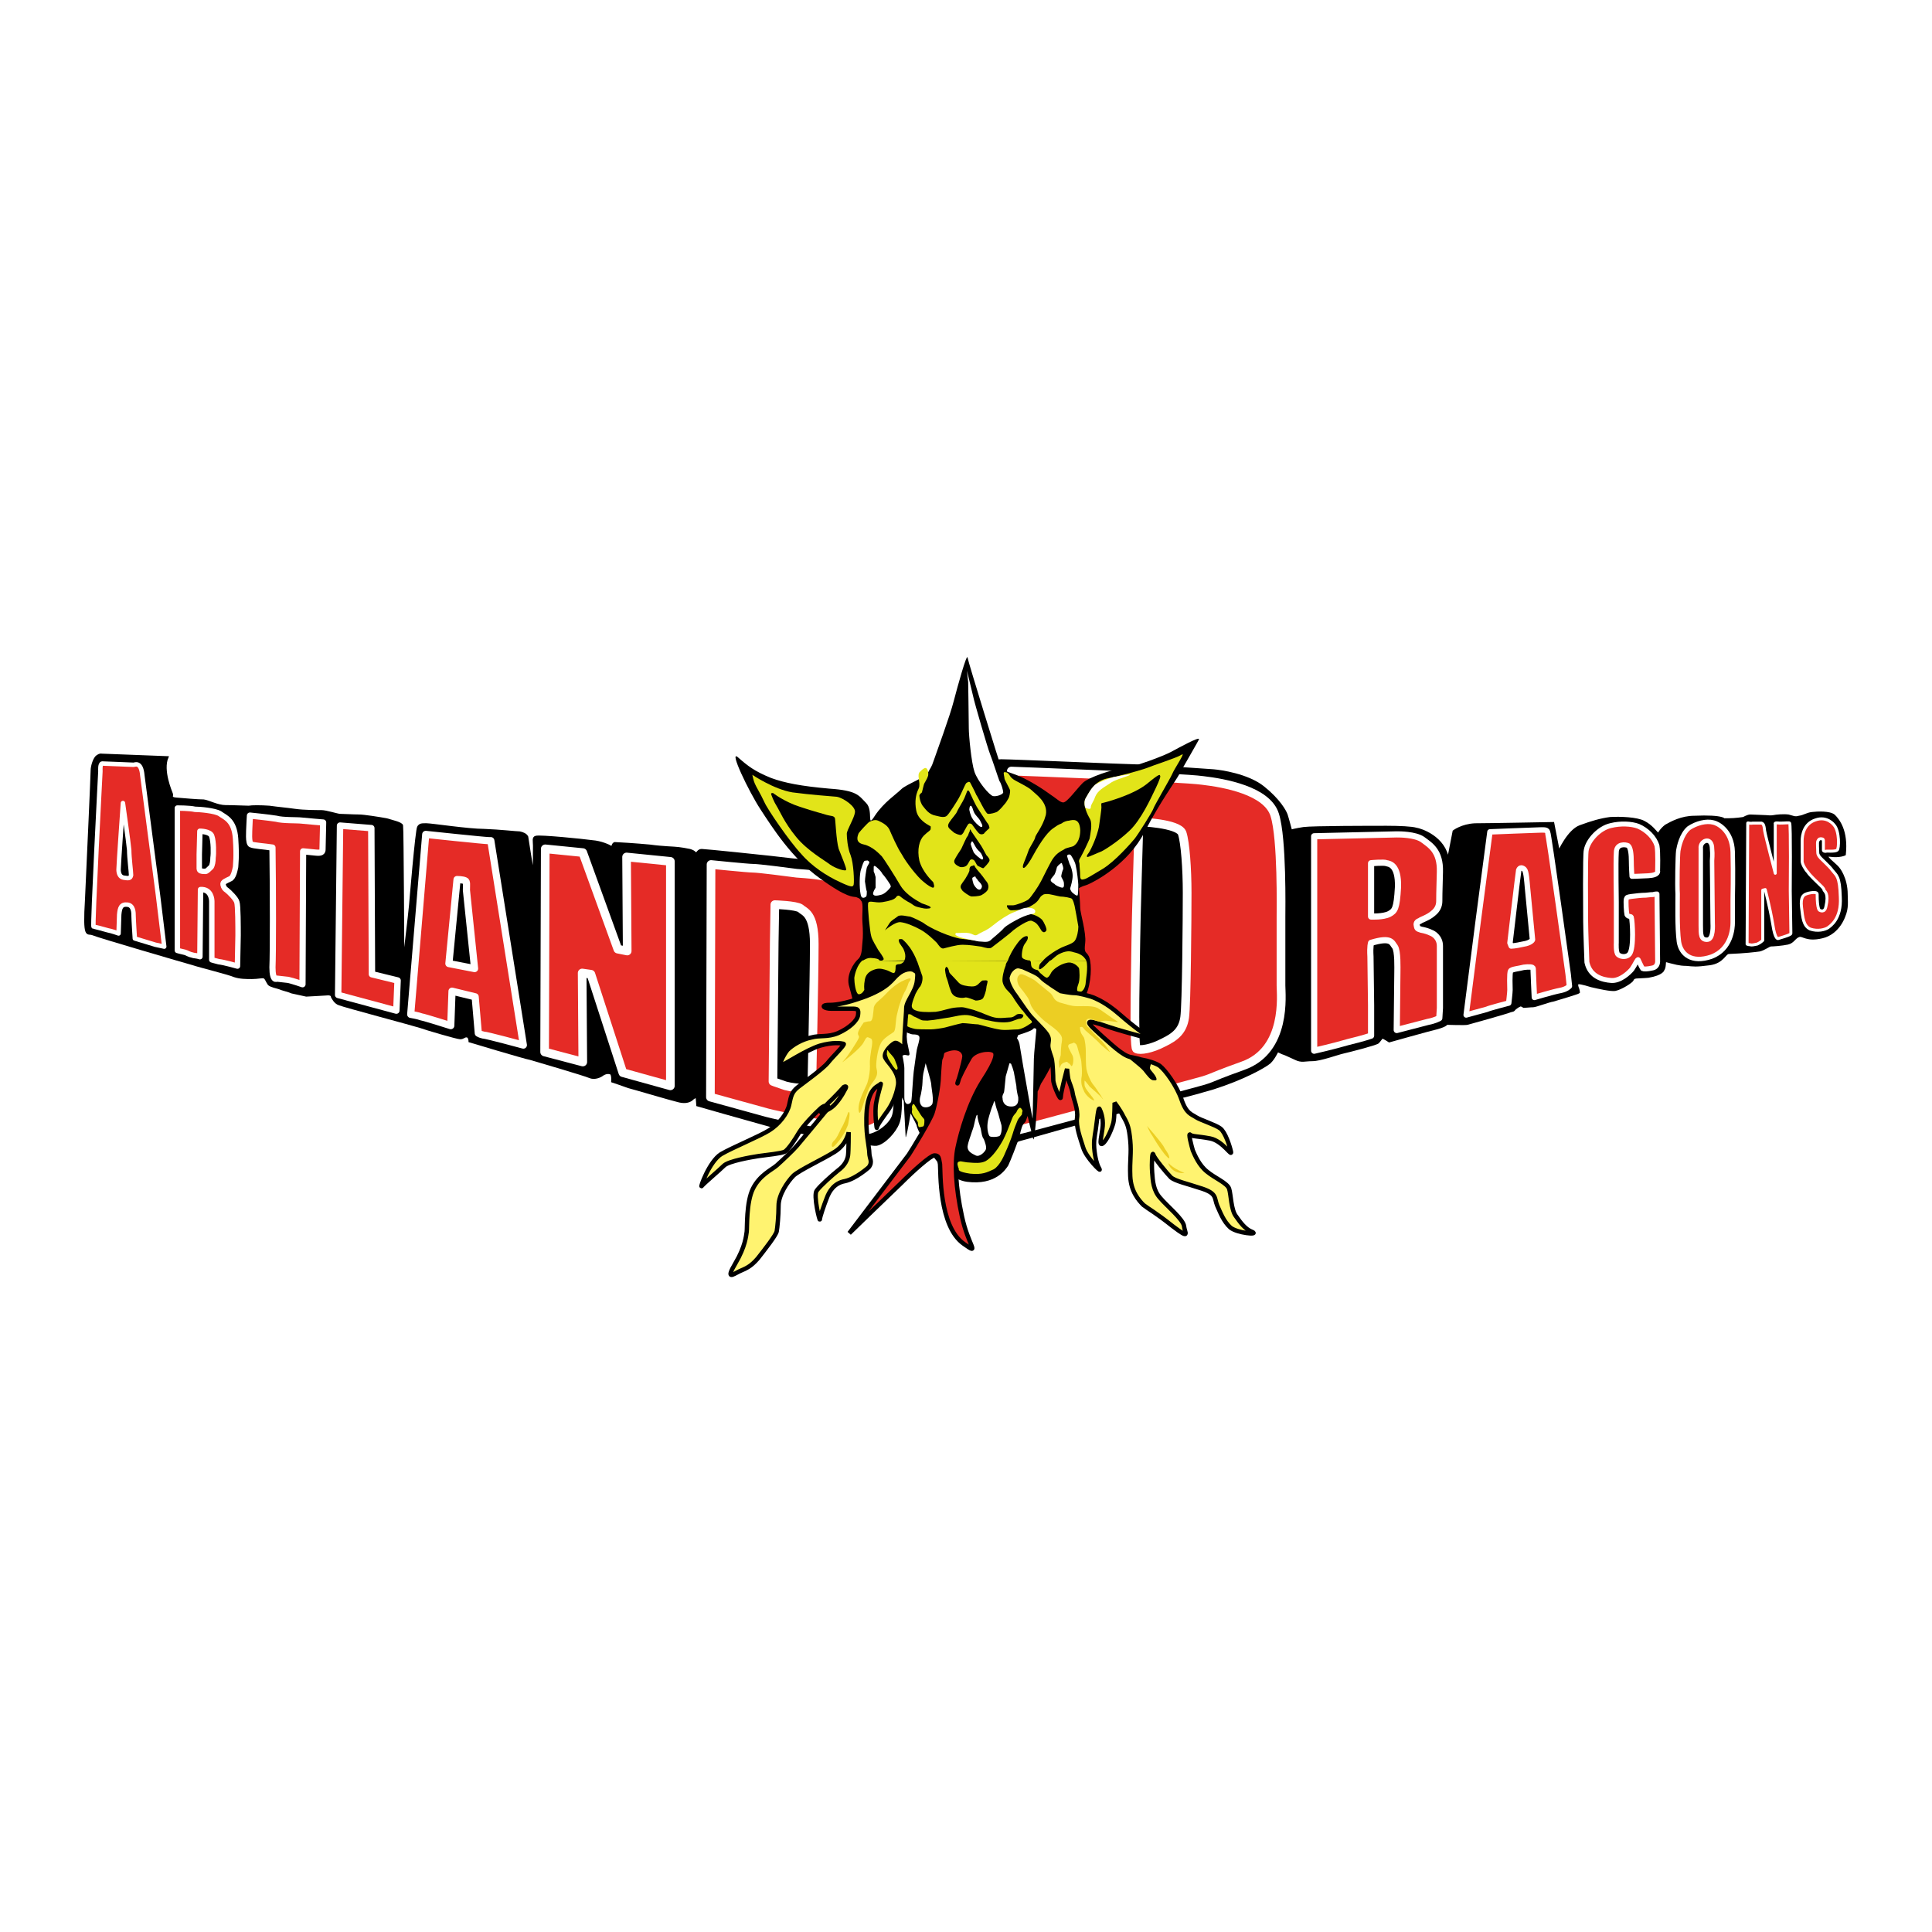<?xml version="1.0" encoding="utf-8"?>
<!-- Generator: Adobe Illustrator 13.0.0, SVG Export Plug-In . SVG Version: 6.00 Build 14576)  -->
<!DOCTYPE svg PUBLIC "-//W3C//DTD SVG 1.0//EN" "http://www.w3.org/TR/2001/REC-SVG-20010904/DTD/svg10.dtd">
<svg version="1.0" id="Layer_1" xmlns="http://www.w3.org/2000/svg" xmlns:xlink="http://www.w3.org/1999/xlink" x="0px" y="0px"
	 width="192.756px" height="192.756px" viewBox="0 0 192.756 192.756" enable-background="new 0 0 192.756 192.756"
	 xml:space="preserve">
<g>
	<polygon fill-rule="evenodd" clip-rule="evenodd" fill="#FFFFFF" points="0,0 192.756,0 192.756,192.756 0,192.756 0,0 	"/>
	<path fill-rule="evenodd" clip-rule="evenodd" stroke="#000000" stroke-width="0.217" stroke-miterlimit="2.613" d="
		M10.206,75.302l6.492,0.25c-0.562,1.314,0.375,3.441,0.437,3.629c0.125,0.188-0.25,0.438,0.437,0.5
		c0.749,0.063,2.185,0.188,2.747,0.188c0.499,0.062,1.373,0.563,2.185,0.563c0.749,0,1.935,0.062,2.31,0.062
		c0.312-0.062,1.186-0.062,2.06,0c0.874,0.125,1.686,0.188,2.56,0.313c0.874,0.125,2.185,0.125,2.622,0.125
		c0.5,0,1.623,0.375,1.873,0.375c0.312,0,1.311,0.062,1.873,0.062c0.5,0,2.06,0.25,2.746,0.375c0.625,0.188,1.499,0.375,1.561,0.625
		c0.062,0.188,0.125,13.889,0.125,13.889s0.625-5.192,0.687-6.006c0,0,0.625-7.57,0.812-7.758c0.188-0.25,0.312-0.25,0.812-0.25
		c0.5,0,4.182,0.563,5.743,0.563c1.623,0.062,3.246,0.25,3.558,0.25c0.312,0.062,0.625,0.188,0.75,0.438
		c0.062,0.313,0.499,3.378,0.624,3.628c0.062,0.313,0.062-2.377,0.062-2.752c0-0.438-0.125-0.813,0.187-0.876
		c0.375-0.125,4.744,0.313,5.618,0.438c0.874,0.062,1.685,0.438,1.872,0.563c0.188,0.125,0.125-0.313,0.375-0.375
		c0.188,0,2.185,0.125,3.496,0.25c1.374,0.188,2.435,0.188,2.872,0.25c0.437,0.062,0.499,0.062,1.123,0.188
		c0.625,0.188,0.438,0.375,0.625,0.313c0.188,0,0.188-0.313,0.562-0.313c0.312,0,6.367,0.625,6.867,0.688
		c0.499,0.063,3.682,0.438,4.307,0.438s6.617,2.565,6.617,2.565l0.187,5.004l-0.062,11.95l1.935,3.253c0,0,0.125,2.565-0.25,3.379
		c-0.312,0.813-1.374,2.002-2.185,2.127c-0.812,0.062-8.926-1.376-10.986-2.002c-2.06-0.563-6.866-1.939-6.866-1.939l-0.062-0.813
		c0,0-0.188-0.062-0.5,0.25c-0.312,0.251-0.812,0.313-1.436,0.126c-0.562-0.126-4.37-1.252-4.869-1.377
		c-0.5-0.188-1.623-0.562-1.623-0.562s0.062-0.751-0.187-0.813c-0.188-0.062-0.437-0.062-0.75,0.125
		c-0.312,0.25-0.874,0.438-1.311,0.25c-0.375-0.188-5.493-1.689-5.93-1.814c-0.437-0.062-6.055-1.751-6.055-1.751
		s0-0.501-0.312-0.501c-0.25,0-0.312,0.188-0.624,0.188s-3.496-0.938-3.995-1.126c-0.562-0.188-7.616-2.064-8.052-2.252
		c-0.437-0.125-0.687-0.626-0.749-0.751c0-0.188-0.188-0.25-0.375-0.25s-1.935,0.125-2.185,0.125
		c-0.25-0.062-1.186-0.251-1.435-0.312c-0.25-0.126-1.062-0.313-1.311-0.438c-0.188-0.062-0.812-0.188-0.999-0.376
		c-0.187-0.25-0.312-0.688-0.499-0.688c-0.125-0.062-0.624,0.062-1.186,0.062s-1.186,0-1.748-0.188
		c-0.562-0.25-3.371-0.938-4.12-1.189c-0.687-0.188-9.488-2.752-10.05-3.003c-0.5-0.188-0.874,0.563-0.624-3.503
		c0.187-4.067,0.562-12.387,0.562-12.825s0.25-1.251,0.562-1.439C10.019,75.239,10.019,75.302,10.206,75.302L10.206,75.302z"/>
	<path fill-rule="evenodd" clip-rule="evenodd" stroke="#000000" stroke-width="0.217" stroke-miterlimit="2.613" d="
		M128.804,82.872c0,0,0.437-0.125,1.248-0.25c0.874-0.125,6.991-0.125,8.302-0.125s2.497,0.062,2.934,0.188
		c0.438,0.063,2.872,0.813,3.184,3.128l0.562-2.878c0,0,0.812-0.625,2.123-0.688c1.248,0,7.802-0.125,7.802-0.125l0.562,2.878
		c0,0,0.936-2.127,2.122-2.565c1.186-0.438,2.06-0.688,2.996-0.813c0.998-0.062,2.684,0,3.37,0.375
		c0.749,0.375,1.187,1.001,1.436,1.251c0,0,0.25-0.5,0.749-0.876c0.562-0.313,1.561-0.876,2.872-0.876
		c1.373-0.062,2.247,0,2.684,0.125c0.438,0.125-0.062,0.125,0.687,0.125c0.687,0,1.498-0.125,1.498-0.125s0.438-0.25,0.687-0.25
		c0.25,0,1.373,0.062,1.561,0.062s0.438,0.062,0.749,0c0.312-0.062,0.999-0.125,1.498-0.062c0.5,0.125,0.624,0.25,1.062,0.125
		c0.499-0.062,0.749-0.313,1.311-0.375c0.499-0.063,1.748-0.125,2.185,0.25c0.438,0.438,1.312,1.501,1.062,3.879
		c0,0-0.499,0.25-1.436,0.125s0.562,0.876,0.812,1.251c0,0,0.812,0.938,0.812,2.627c0,0.625,0.124,1.314-0.25,2.189
		c0,0-0.562,1.689-2.185,2.064c-1.561,0.376-1.935-0.25-2.31-0.125c-0.438,0.125-0.562,0.626-1.124,0.751
		c-0.562,0.125-1.498,0.188-1.685,0.188c-0.188,0-0.625,0.375-1.124,0.5c-0.437,0.062-1.498,0.188-3.059,0.25
		c-0.437,0-0.562,0.938-1.935,1.126c-1.436,0.188-1.561,0.125-2.31,0.062c-0.749,0-1.249-0.188-1.561-0.25
		c-0.25-0.062-0.562-0.188-0.562-0.062c-0.062,0.062,0,0.563-0.187,0.813c0,0-0.062,0.438-1.498,0.688c0,0-0.812,0.062-1.062,0.062
		s-0.437,0.062-0.499,0.25s-1.124,0.876-1.748,1.001c-0.437,0.062-1.561-0.188-2.372-0.375c-0.812-0.25-1.373-0.376-1.373-0.25
		c-0.062,0.062-0.062,0.188,0,0.375c0.062,0.125,0.125,0.375,0.125,0.501c-0.062,0.062-2.122,0.688-2.56,0.812
		c-0.437,0.062-1.748,0.563-1.997,0.563c-0.312,0-0.749,0.062-0.937,0.062c-0.125-0.062-0.249-0.188-0.374-0.125
		c-0.188,0.062-0.5,0.312-0.562,0.375c-0.062,0.125-0.124,0.125-0.374,0.188c-0.25,0.125-4.058,1.189-4.307,1.252
		c-0.188,0.062-2.061,0-2.061,0s-0.062,0.188-0.937,0.438c-0.811,0.188-4.806,1.314-4.806,1.314s-0.562-0.376-0.687-0.376
		c-0.062,0-0.25,0.312-0.438,0.501c-0.249,0.188-2.934,0.875-3.495,1c-0.562,0.126-2.247,0.751-3.059,0.751
		c-0.749,0-1.062,0.188-1.686-0.125c-0.562-0.25-0.937-0.438-1.123-0.5c-0.25-0.062-0.5-0.251-0.624-0.251
		c-0.125,0-0.25,0.563-0.812,1.127c-0.625,0.5-2.685,1.626-5.618,2.564c-2.809,0.813-3.309,0.938-3.87,0.938
		c-0.499,0-13.795,3.754-13.982,3.816c-0.249,0.062-1.123,0.312-1.373,0.375c-0.249,0.062-0.249,0.062-0.437,0.188
		c-0.188,0.062-3.246-13.264-3.246-13.264l2.372-6.006l3.496-4.567l-2.435-6.945l-1.873-1.876l-1.062-4.442
		c0,0,0.125-0.939,1.249-0.939c1.062,0,12.483,0.501,13.232,0.501c0.75,0,7.179,0.438,7.928,0.5s3.433,0.438,4.993,1.689
		c1.561,1.251,2.185,2.377,2.31,2.753S128.804,82.872,128.804,82.872L128.804,82.872z"/>
	<path fill-rule="evenodd" clip-rule="evenodd" fill="#E52B26" d="M100.901,76.929c0,0,16.916,0.625,19.101,0.938
		c2.122,0.25,6.43,1.001,7.179,3.441c0.749,2.377,0.624,9.509,0.624,10.198v6.819c0,0.876,0.624,6.443-3.808,8.008
		c-4.369,1.564-2.31,1.063-5.867,2.002c-3.62,0.938-16.354,4.442-16.729,4.442c-0.312,0-1.936-0.251-1.936-0.251l6.991-16.642
		c0,0-0.937-8.696-1.123-9.009c-0.188-0.375-4.433-5.005-4.433-5.005V76.929L100.901,76.929z M113.636,81.996
		c0,0,3.933,0.125,4.307,1.126c0.312,0.938,0.499,3.566,0.499,5.943c0,2.44-0.062,11.199-0.249,12.45
		c-0.188,1.313-0.937,1.939-2.122,2.503c-1.187,0.625-2.311,0.812-2.685,0.625c-0.312-0.188-0.062-9.572-0.062-10.823
		C113.323,92.507,113.636,81.996,113.636,81.996L113.636,81.996z"/>
	<path fill="none" stroke="#FFFFFF" stroke-width="0.869" stroke-linejoin="round" stroke-miterlimit="2.613" d="M100.901,76.929
		c0,0,16.916,0.625,19.101,0.938c2.122,0.25,6.43,1.001,7.179,3.441c0.749,2.377,0.624,9.509,0.624,10.198v6.819
		c0,0.876,0.624,6.443-3.808,8.008c-4.369,1.564-2.31,1.063-5.867,2.002c-3.62,0.938-16.354,4.442-16.729,4.442
		c-0.312,0-1.936-0.251-1.936-0.251l6.991-16.642c0,0-0.937-8.696-1.123-9.009c-0.188-0.375-4.433-5.005-4.433-5.005V76.929
		L100.901,76.929z M113.636,81.996c0,0,3.933,0.125,4.307,1.126c0.312,0.939,0.499,3.566,0.499,5.943
		c0,2.44-0.062,11.199-0.249,12.45c-0.188,1.314-0.937,1.939-2.122,2.503c-1.187,0.625-2.311,0.812-2.685,0.625
		c-0.312-0.188-0.062-9.572-0.062-10.823C113.323,92.507,113.636,81.996,113.636,81.996L113.636,81.996z"/>
	<path fill-rule="evenodd" clip-rule="evenodd" fill="#E52B26" d="M136.793,86.125c0,0,1.311-0.125,1.561,0
		c0.25,0.062,1.187,0.125,1.124,2.377c-0.125,2.189-0.312,2.377-0.874,2.69c-0.624,0.313-1.811,0.25-1.811,0.25V86.125
		L136.793,86.125z M131.113,83.435c0,0,7.927-0.188,8.239-0.188c0.312,0,1.81,0,2.56,0.5c0.748,0.563,1.81,1.126,1.747,3.253
		c-0.062,2.127-0.062,2.628-0.062,2.878c0,0.313-0.062,0.813-0.624,1.251c-0.499,0.438-1.186,0.625-1.311,0.75
		c-0.188,0.063-0.375,0.188-0.312,0.438c0.062,0.25,0,0.313,0.438,0.438c0.374,0.062,0.749,0.188,0.998,0.312
		c0.188,0.063,0.874,0.438,0.874,1.314v6.194l-0.062,1.001c0,0-0.437,0.25-1.123,0.376l-3.121,0.812c0,0,0.062-5.192,0.062-5.692
		c0-0.501,0.062-2.19-0.25-2.628c-0.312-0.375-0.312-1.001-2.372-0.375c0,0-0.125,0.312-0.062,1.376c0,0,0.062,4.442,0.062,4.818
		c0,0.438,0,3.065,0,3.065s-0.687,0.25-2.247,0.625c-1.498,0.438-3.433,0.876-3.433,0.876V83.435L131.113,83.435z"/>
	<path fill="none" stroke="#FFFFFF" stroke-width="0.616" stroke-linejoin="round" stroke-miterlimit="2.613" d="M136.793,86.125
		c0,0,1.311-0.125,1.561,0c0.25,0.062,1.187,0.125,1.124,2.377c-0.125,2.189-0.312,2.377-0.874,2.69
		c-0.624,0.313-1.811,0.25-1.811,0.25V86.125L136.793,86.125z M131.113,83.435c0,0,7.927-0.188,8.239-0.188c0.312,0,1.81,0,2.56,0.5
		c0.748,0.563,1.81,1.126,1.747,3.253c-0.062,2.127-0.062,2.628-0.062,2.878c0,0.313-0.062,0.813-0.624,1.251
		c-0.499,0.438-1.186,0.625-1.311,0.75c-0.188,0.063-0.375,0.188-0.312,0.438c0.062,0.25,0,0.313,0.438,0.438
		c0.374,0.062,0.749,0.188,0.998,0.313c0.188,0.062,0.874,0.438,0.874,1.313v6.194l-0.062,1.001c0,0-0.437,0.25-1.123,0.376
		l-3.121,0.812c0,0,0.062-5.192,0.062-5.692c0-0.501,0.062-2.19-0.25-2.628c-0.312-0.375-0.312-1.001-2.372-0.375
		c0,0-0.125,0.312-0.062,1.376c0,0,0.062,4.442,0.062,4.818c0,0.438,0,3.065,0,3.065s-0.687,0.25-2.247,0.625
		c-1.498,0.438-3.433,0.876-3.433,0.876V83.435L131.113,83.435z"/>
	<path fill-rule="evenodd" clip-rule="evenodd" fill="#E52B26" d="M150.65,94.071c0,0,0.812-6.945,0.874-7.257
		c0.125-0.313,0.374-0.25,0.562-0.062s0.25,1.126,0.312,1.814c0.062,0.625,0.499,5.192,0.499,5.192s-0.125,0.313-0.937,0.438
		c-0.812,0.188-1.186,0.188-1.186,0.188L150.65,94.071L150.65,94.071z M148.652,82.997c0,0,4.619-0.188,4.932-0.188
		s0.749-0.062,0.812,0.188c0.125,0.188,2.06,14.202,2.06,14.202l0.125,1.188c0,0-0.25,0.312-0.937,0.438s-2.559,0.688-2.559,0.688
		s-0.125-2.627-0.125-2.878c0-0.188-0.438-0.188-0.937-0.125c-0.437,0.125-1.248,0.188-1.311,0.375
		c-0.125,0.188-0.062,1.689-0.062,1.876c0,0.251-0.125,1.314-0.125,1.314s-1.935,0.5-2.185,0.625c-0.25,0.062-2.06,0.563-2.06,0.563
		l1.186-9.26L148.652,82.997L148.652,82.997z"/>
	<path fill="none" stroke="#FFFFFF" stroke-width="0.542" stroke-linejoin="round" stroke-miterlimit="2.613" d="M150.65,94.071
		c0,0,0.812-6.945,0.874-7.257c0.125-0.313,0.374-0.25,0.562-0.062s0.25,1.126,0.312,1.814c0.062,0.625,0.499,5.192,0.499,5.192
		s-0.125,0.313-0.937,0.438c-0.812,0.188-1.186,0.188-1.186,0.188L150.65,94.071L150.65,94.071z M148.652,82.997
		c0,0,4.619-0.188,4.932-0.188s0.749-0.062,0.812,0.188c0.125,0.188,2.06,14.202,2.06,14.202l0.125,1.188
		c0,0-0.25,0.312-0.937,0.438s-2.559,0.688-2.559,0.688s-0.125-2.627-0.125-2.878c0-0.188-0.437-0.188-0.937-0.125
		c-0.437,0.125-1.248,0.188-1.311,0.375c-0.125,0.188-0.062,1.689-0.062,1.876c0,0.251-0.125,1.314-0.125,1.314
		s-1.935,0.5-2.185,0.625c-0.25,0.062-2.06,0.563-2.06,0.563l1.186-9.26L148.652,82.997L148.652,82.997z"/>
	
		<path fill-rule="evenodd" clip-rule="evenodd" fill="#E52B26" stroke="#FFFFFF" stroke-width="0.492" stroke-linejoin="round" stroke-miterlimit="2.613" d="
		M165.318,89.191c0,0,0.063,6.569,0.063,6.632c0,0.062,0.062,0.625-0.5,0.75s-0.874,0.125-0.998,0.062
		c-0.062-0.062-0.375-0.751-0.438-0.876s-0.312,0.5-0.624,0.938c-0.312,0.376-1.187,1.188-2.06,1.126
		c-0.874-0.062-2.123-0.375-2.435-1.814c0,0-0.125-3.253-0.125-4.066c0-0.876-0.062-6.694,0.062-7.132
		c0.188-1.001,1.311-2.189,2.435-2.44c0.998-0.25,2.06-0.188,2.746,0.062c0.874,0.375,1.623,1.126,1.872,1.939
		c0.125,0.688,0.063,2.377,0.063,2.502c0,0,0.187,0.438-0.937,0.5c-1.124,0.062-1.623,0.062-1.623,0.062s-0.062-0.938-0.062-1.501
		c0-0.625-0.062-1.376-0.312-1.564c-0.249-0.125-1.186-0.25-1.186,0.688c-0.062,0.938,0,4.755,0,4.943c0,0.125,0,4.066,0,4.066
		s-0.062,1.001,0.188,1.188c0.312,0.25,0.874,0.25,1.123-0.062c0.25-0.313,0.312-1.188,0.312-1.939c0-0.75-0.062-1.564-0.125-1.751
		c-0.062-0.125-0.312,0-0.437-0.25c-0.062-0.25-0.125-1.376-0.062-1.564c0.062-0.188,0.124-0.188,0.499-0.25
		c0.438-0.063,1.062-0.125,1.436-0.125c0.562-0.062,0.562-0.062,0.749-0.062C165.069,89.191,165.318,89.191,165.318,89.191
		L165.318,89.191z"/>
	<path fill-rule="evenodd" clip-rule="evenodd" fill="#E52B26" d="M169.688,85.938c0-0.313,0-0.938,0-1.251
		c-0.062-0.501,0.312-0.813,0.624-0.813c0.25,0,0.499,0.25,0.499,0.813c0.062,0.563,0,1.063,0,1.188l0.062,6.194
		c0,0.125,0.125,1.689-0.562,1.689c-0.624,0-0.624-0.5-0.624-1.439V85.938L169.688,85.938z M170.937,82.059
		c0.375,0.062,1.873,0.751,1.936,2.94c0.062,2.19,0,4.755,0,4.755v2.315c0,0.5-0.125,2.627-2.123,3.378
		c-1.997,0.688-3.059-0.25-3.245-1.501c-0.188-1.438-0.125-3.816-0.125-4.754c-0.062-0.876,0-3.879,0.062-4.317
		c0.062-0.375,0.312-1.626,1.061-2.252C169.251,82.121,170.25,81.871,170.937,82.059L170.937,82.059z"/>
	<path fill="none" stroke="#FFFFFF" stroke-width="0.443" stroke-linejoin="round" stroke-miterlimit="2.613" d="M169.688,85.938
		c0-0.313,0-0.938,0-1.251c-0.062-0.501,0.312-0.813,0.624-0.813c0.25,0,0.499,0.25,0.499,0.813c0.062,0.563,0,1.063,0,1.188
		l0.062,6.194c0,0.125,0.125,1.689-0.562,1.689c-0.624,0-0.624-0.5-0.624-1.439V85.938L169.688,85.938z M170.937,82.059
		c0.375,0.062,1.873,0.751,1.936,2.94c0.062,2.19,0,4.755,0,4.755v2.315c0,0.5-0.125,2.627-2.123,3.378
		c-1.997,0.688-3.059-0.25-3.245-1.501c-0.188-1.438-0.125-3.816-0.125-4.754c-0.062-0.876,0-3.879,0.062-4.317
		c0.062-0.375,0.312-1.626,1.061-2.252C169.251,82.121,170.25,81.871,170.937,82.059L170.937,82.059z"/>
	
		<path fill-rule="evenodd" clip-rule="evenodd" fill="#E52B26" stroke="#FFFFFF" stroke-width="0.295" stroke-linejoin="round" stroke-miterlimit="2.613" d="
		M174.308,94.196c0,0,0.062-11.95,0.062-12.075c0-0.062,0.187,0.063,0.499,0c0.312,0,0.749,0,0.874,0
		c0.125,0.063,0.249,0.063,0.312,0.751c0.125,0.688,1.062,4.254,1.062,4.254v-4.942c0,0-0.125-0.125,0.437-0.063
		c0.562,0,0.937-0.062,0.999,0c0.125,0.125,0.062,6.569,0.062,6.757c0,0.25,0.062,4.129,0.062,4.254s-0.624,0.313-1.248,0.5
		c0,0-0.312,0.25-0.562-1.439c-0.312-1.814-0.749-3.441-0.749-3.441l-0.249,0.062v5.005c0,0-0.25,0.25-0.562,0.375
		c-0.312,0.062-0.562,0.125-0.687,0.062C174.433,94.258,174.308,94.196,174.308,94.196L174.308,94.196z"/>
	
		<path fill-rule="evenodd" clip-rule="evenodd" fill="#E52B26" stroke="#FFFFFF" stroke-width="0.295" stroke-linejoin="round" stroke-miterlimit="2.613" d="
		M182.172,84.937c0.062-0.062,0.874,0.062,1.124-0.125c0.187-0.125,0.25-1.877-0.312-2.502c0,0-0.687-0.938-1.872-0.5
		c-1.124,0.375-1.312,1.501-1.312,2.064c0,0.625,0,1.814,0,2.064c0,0.25,0.312,0.813,0.562,1.063
		c0.188,0.313,0.936,1.001,1.123,1.189s0.5,0.438,0.5,0.625c0.062,0.125,0.499,0.313,0.187,1.627
		c-0.124,0.688-0.624,0.375-0.624,0.375s-0.25,0-0.25-1.626c0-0.313-1.186-0.062-1.311,0.125c0,0-0.374,0.188-0.249,1.189
		c0.125,1.063,0.187,1.877,0.873,2.189c0.749,0.25,1.437,0.062,1.748-0.125c0.25-0.188,1.373-0.876,1.249-3.066
		c-0.062-2.127-0.375-2.127-0.812-2.69c-0.25-0.375-1.187-1.189-1.249-1.314c0,0-0.188-0.188-0.188-0.438
		c0-0.25-0.062-1.001,0-1.126s0.125-0.25,0.25-0.25c0.188,0,0.312,0,0.312,0.188s0,0.813,0,0.938S182.048,84.937,182.172,84.937
		L182.172,84.937z"/>
	<path fill-rule="evenodd" clip-rule="evenodd" fill="#E52B26" d="M77.307,90.254c0,0,2.123,0.062,2.559,0.375
		c0.375,0.375,1.374,0.438,1.374,3.566c0,3.066-0.312,14.389-0.25,14.389c0,0-1.436,0.062-2.622-0.25
		c-1.123-0.376-1.248-0.438-1.248-0.438l0.125-13.889L77.307,90.254L77.307,90.254z M70.94,86.25c0,0,3.683,0.375,4.182,0.375
		c0.562,0,3.433,0.375,4.37,0.5c0.936,0.063,2.746,0.188,3.683,0.563c0.936,0.375,6.616-0.188,6.242,8.321
		c-0.312,8.571-0.624,14.577-0.811,15.078c-0.125,0.562-1.249,1.689-2.497,1.689c-1.311,0-8.676-1.502-9.55-1.752l-5.681-1.564
		L70.94,86.25L70.94,86.25z"/>
	<path fill="none" stroke="#FFFFFF" stroke-width="0.862" stroke-linejoin="round" stroke-miterlimit="2.613" d="M77.307,90.254
		c0,0,2.123,0.062,2.559,0.375c0.375,0.375,1.374,0.438,1.374,3.566c0,3.066-0.25,14.389-0.25,14.389s-1.436,0.062-2.622-0.25
		c-1.123-0.376-1.248-0.438-1.248-0.438l0.125-13.889L77.307,90.254L77.307,90.254z M70.94,86.25c0,0,3.683,0.375,4.182,0.375
		c0.562,0,3.433,0.375,4.37,0.5c0.936,0.063,2.746,0.188,3.683,0.563c0.936,0.375,6.616-0.188,6.242,8.321
		c-0.312,8.571-0.624,14.577-0.811,15.078c-0.125,0.562-1.249,1.689-2.497,1.689c-1.311,0-8.676-1.502-9.55-1.752l-5.681-1.564
		L70.94,86.25L70.94,86.25z"/>
	
		<polygon fill-rule="evenodd" clip-rule="evenodd" fill="#E52B26" stroke="#FFFFFF" stroke-width="0.862" stroke-linejoin="round" stroke-miterlimit="2.613" points="
		54.399,84.687 58.145,85.062 61.64,94.696 62.576,94.884 62.514,85.5 66.883,85.938 66.883,108.335 62.14,107.021 58.956,97.199 
		58.082,97.074 58.145,105.958 54.337,104.957 54.399,84.687 	"/>
	<path fill-rule="evenodd" clip-rule="evenodd" fill="#E52B26" d="M44.787,96.135l0.812-8.383c0,0,0.562,0,0.812,0.125
		c0.187,0.062,0.125,0.438,0.125,0.938l0.812,7.82L44.787,96.135L44.787,96.135z M48.969,83.873l3.246,20.396
		c0,0-3.683-1.001-3.995-1.001c-0.312-0.062-0.5-0.188-0.5-0.188l-0.312-3.628l-2.31-0.563l-0.125,3.441c0,0-2.56-0.813-2.934-0.876
		c-0.312-0.125-1.062-0.25-1.062-0.25l1.498-17.956c0,0,5.868,0.625,6.304,0.625H48.969L48.969,83.873z"/>
	<path fill="none" stroke="#FFFFFF" stroke-width="0.714" stroke-linejoin="round" stroke-miterlimit="2.613" d="M44.787,96.135
		l0.812-8.383c0,0,0.562,0,0.812,0.125c0.187,0.063,0.125,0.438,0.125,0.938l0.812,7.82L44.787,96.135L44.787,96.135z
		 M48.969,83.873l3.246,20.396c0,0-3.683-1.001-3.995-1.001c-0.312-0.062-0.5-0.188-0.5-0.188l-0.312-3.628l-2.31-0.563
		l-0.125,3.441c0,0-2.56-0.813-2.934-0.876c-0.312-0.125-1.062-0.25-1.062-0.25l1.498-17.956c0,0,5.868,0.625,6.304,0.625H48.969
		L48.969,83.873z"/>
	
		<polygon fill-rule="evenodd" clip-rule="evenodd" fill="#E52B26" stroke="#FFFFFF" stroke-width="0.64" stroke-linejoin="round" stroke-miterlimit="2.613" points="
		33.926,82.372 37.046,82.622 37.109,97.199 39.668,97.824 39.543,100.827 33.738,99.264 33.926,82.372 	"/>
	
		<path fill-rule="evenodd" clip-rule="evenodd" fill="#E52B26" stroke="#FFFFFF" stroke-width="0.616" stroke-linejoin="round" stroke-miterlimit="2.613" d="
		M24.937,81.371c0,0,1.873,0.188,2.622,0.313c0.687,0.188,2.06,0.125,2.559,0.188c0.562,0.062,2.122,0.188,2.122,0.188
		s-0.062,2.502-0.062,2.69c0,0.25-0.125,0.375-0.687,0.312c-0.562-0.062-1.249-0.125-1.249-0.125L30.181,98.2
		c0,0-0.874-0.313-1.436-0.438l-1.124-0.125c0,0-0.437,0.313-0.437-1.126c0.063-1.376,0.063-7.507,0-11.95
		c-0.811-0.125-1.873-0.188-2.122-0.312c-0.312-0.063-0.187-1.439-0.187-1.689C24.875,82.372,24.937,81.371,24.937,81.371
		L24.937,81.371z"/>
	<path fill-rule="evenodd" clip-rule="evenodd" fill="#E52B26" d="M20.006,86.876c0,0-0.125-0.062-0.125-0.188V85.25
		c0-0.188,0.062-2.315,0.062-2.315s1.061,0,1.186,0.5c0.187,0.5,0.187,1.751,0.125,2.127c0,0.375-0.062,0.75-0.187,0.938
		c-0.188,0.188-0.437,0.438-0.562,0.438C20.318,86.938,20.193,86.938,20.006,86.876L20.006,86.876z M17.697,80.62
		c0,0,1.248,0,1.748,0.125c0.437,0,1.998,0.125,2.497,0.438c0.5,0.376,1.436,0.626,1.561,2.503c0.125,1.877,0,2.565,0,2.815
		c-0.062,0.25-0.187,1.063-0.562,1.189c-0.375,0.188-0.749,0.312-0.687,0.563c0.063,0.313,0.188,0.438,0.375,0.563
		c0.25,0.188,0.936,0.876,0.999,1.189c0.125,0.312,0.125,2.502,0.125,3.315l-0.062,3.066c0,0-1.311-0.375-1.873-0.438
		c-0.5-0.125-0.687-0.188-0.687-0.188v-5.818c0-0.188-0.062-1.251-1.124-1.188l-0.062,6.694c0,0-0.125-0.062-0.625-0.125
		c-0.562-0.125-0.624-0.25-0.874-0.313c-0.312-0.062-0.749-0.188-0.749-0.188V80.62L17.697,80.62z"/>
	<path fill="none" stroke="#FFFFFF" stroke-width="0.542" stroke-linejoin="round" stroke-miterlimit="2.613" d="M20.006,86.876
		c0,0-0.125-0.062-0.125-0.188V85.25c0-0.188,0.062-2.315,0.062-2.315s1.061,0,1.186,0.5c0.187,0.5,0.187,1.751,0.125,2.127
		c0,0.375-0.062,0.75-0.187,0.938c-0.188,0.188-0.437,0.438-0.562,0.438C20.318,86.938,20.193,86.938,20.006,86.876L20.006,86.876z
		 M17.697,80.62c0,0,1.248,0,1.748,0.125c0.437,0,1.998,0.125,2.497,0.438c0.5,0.376,1.436,0.626,1.561,2.503
		c0.125,1.877,0,2.565,0,2.815c-0.062,0.25-0.187,1.063-0.562,1.189c-0.375,0.188-0.749,0.312-0.687,0.563
		c0.063,0.313,0.188,0.438,0.375,0.563c0.25,0.188,0.936,0.876,0.999,1.189c0.125,0.312,0.125,2.502,0.125,3.315l-0.062,3.066
		c0,0-1.311-0.375-1.873-0.438c-0.5-0.125-0.687-0.188-0.687-0.188v-5.818c0-0.188-0.062-1.251-1.124-1.188l-0.062,6.694
		c0,0-0.125-0.062-0.625-0.125c-0.562-0.125-0.624-0.25-0.874-0.313c-0.312-0.062-0.749-0.188-0.749-0.188V80.62L17.697,80.62z"/>
	<path fill-rule="evenodd" clip-rule="evenodd" fill="#E52B26" d="M12.266,80.119c0,0,0.562,3.941,0.624,4.692
		c0,0.751,0.188,2.189,0.188,2.502c-0.062,0.375-0.312,0.313-0.749,0.25c-0.375-0.062-0.5-0.438-0.5-0.813
		C11.829,86.313,12.266,80.119,12.266,80.119L12.266,80.119z M10.019,76.929c0,0-0.062-0.751,0.187-0.751
		c0.25,0,2.996,0.125,3.121,0.125s0.749-0.375,0.874,1.064l1.561,11.949l0.624,5.13c0,0-0.312-0.063-0.874-0.188l-2.06-0.625
		c0,0-0.125-1.939-0.125-2.252c0-0.312,0-1.063-0.624-1.126c-0.625-0.062-0.749,0.313-0.812,1.001l-0.062,1.877
		c0,0-0.687-0.25-1.061-0.313c-0.437-0.125-1.373-0.375-1.436-0.375C9.208,92.444,10.019,76.929,10.019,76.929L10.019,76.929z"/>
	<path fill="none" stroke="#FFFFFF" stroke-width="0.443" stroke-linejoin="round" stroke-miterlimit="2.613" d="M12.266,80.119
		c0,0,0.562,3.941,0.624,4.692c0,0.751,0.188,2.189,0.188,2.502c-0.062,0.375-0.312,0.313-0.749,0.25
		c-0.375-0.062-0.5-0.438-0.5-0.813C11.829,86.313,12.266,80.119,12.266,80.119L12.266,80.119z M10.019,76.929
		c0,0-0.062-0.751,0.187-0.751c0.25,0,2.996,0.125,3.121,0.125s0.749-0.375,0.874,1.064l1.561,11.949l0.624,5.13
		c0,0-0.312-0.063-0.874-0.188l-2.06-0.625c0,0-0.125-1.939-0.125-2.252c0-0.312,0-1.063-0.625-1.126
		c-0.624-0.062-0.749,0.313-0.811,1.001l-0.062,1.877c0,0-0.687-0.25-1.061-0.313c-0.437-0.125-1.373-0.375-1.436-0.375
		C9.208,92.444,10.019,76.929,10.019,76.929L10.019,76.929z"/>
	<path fill-rule="evenodd" clip-rule="evenodd" d="M87.981,106.521c0,0-1.623-2.565-2.06-4.254
		c-0.375-1.689-0.312-1.063-0.562-1.627c-0.25-0.625-0.312-1.063-0.624-2.189c-0.375-1.126,0.437-2.377,0.874-2.753
		c0.437-0.375,0.374-1.251,0.437-1.689c0.062-0.501,0.062-1.189,0-2.002c-0.062-0.813,0.125-1.876-0.125-2.127
		c-0.188-0.312-0.25-0.25-0.5-0.375c-0.312-0.062-0.874,0.125-3.62-1.876c-2.809-2.002-4.744-5.068-5.93-6.882
		c-1.186-1.814-3.183-6.005-2.247-5.192c0.999,0.876,1.623,1.376,3.308,2.064c1.374,0.5,2.996,0.813,5.805,1.063
		c2.809,0.188,2.934,0.688,3.683,1.439c0.749,0.751,0,2.628,0.874,1.251c0.874-1.314,2.122-2.127,2.622-2.627
		c0.499-0.501,2.497-1.189,2.684-1.689c0.25-0.5,0.312-0.438,0.562-1.189c0.25-0.75,1.623-4.442,1.998-5.943
		c0.375-1.438,1.311-4.817,1.373-4.316c0.063,0.438,3.246,10.698,3.371,11.011c0.188,0.313,1.248,0.563,1.748,0.813
		c0.562,0.188,1.997,1.001,2.934,1.689c0.936,0.626,1.186,0.938,1.498,0.938c0.374,0,1.311-1.313,1.935-1.939
		c0.562-0.563,2.996-1.376,4.12-1.501c1.123-0.125,3.933-1.189,4.743-1.626c0.812-0.438,2.747-1.502,2.747-1.251
		c-0.062,0.188-1.498,2.628-1.936,3.441c-0.437,0.813-1.872,2.69-3.495,5.818c-1.623,3.191-4.931,4.942-5.681,5.255
		c-0.811,0.25-0.873,0.375-0.873,0.375s0.125,1.439,0.125,1.939s0.624,2.502,0.499,3.503c-0.125,1.063,0.062,0.813,0.312,1.251
		c0.312,0.438,0.375,2.127-0.062,3.503c-0.437,1.377-3.558,7.57-4.557,9.134c-0.187,0.251-0.249,0.626-0.437,0.939
		c0,1.313-0.312,5.13-0.437,4.754c-0.062-0.312-0.375-1.438-0.562-2.314c-0.125,0.312-0.187,0.563-0.249,0.626
		c-0.312,0.25-0.375,0.625-0.562,1.376c-0.187,0.688-0.936,2.565-1.123,2.94c-0.25,0.376-1.249,2.002-4.12,1.627
		c-2.872-0.376-4.931-5.256-4.994-5.506c0-0.188-0.312-0.688-0.624-1.313c-0.188,1.188-0.5,2.689-0.5,2.314l-0.187-3.565
		C89.604,108.71,87.981,106.521,87.981,106.521L87.981,106.521z"/>
	
		<path fill-rule="evenodd" clip-rule="evenodd" fill="#E52B26" stroke="#000000" stroke-width="0.434" stroke-miterlimit="2.613" d="
		M93.786,105.832c-0.062,0.438-0.125,1.627-0.125,1.627c0,0.813-0.375,2.815-0.624,3.566c-0.25,0.751-1.998,3.628-2.372,4.191
		c-0.375,0.5-5.93,7.82-5.93,7.82s3.932-3.816,5.181-5.005c1.249-1.251,2.934-2.753,3.309-2.753c0.437,0,0.437,0.188,0.562,0.876
		c0.062,0.688-0.125,6.193,2.372,7.945c1.686,1.188,0.437,0.188-0.188-2.753c-0.625-2.878-0.749-5.317-0.437-6.819
		c0.312-1.501,1.124-4.441,2.497-6.631c1.436-2.19,1.498-2.879,1.062-3.066c-0.438-0.25-1.935-0.062-2.372,0.751
		c-0.5,0.876-1.061,1.939-1.186,2.44c-0.125,0.562,0.687-2.19,0.687-2.628c0-0.501-0.499-1.001-1.498-0.751
		c-0.999,0.25-0.624,0.438-0.874,0.938C93.661,106.021,93.849,105.457,93.786,105.832L93.786,105.832z"/>
	<path fill-rule="evenodd" clip-rule="evenodd" fill="#E2E419" d="M90.228,95.885c-0.125,0.188-0.375,0.313-0.5,0.313
		c-0.125,0-0.374,0-0.374,0.25c0,0.188,0,0.626-0.188,0.626c-0.187,0-0.312-0.126-0.624-0.251c-0.375-0.125-0.749-0.25-1.186-0.125
		s-0.936,0.376-1.061,1.001c-0.125,0.626-0.062,0.938-0.062,1.063c-0.062,0.125-0.25,0.438-0.562,0.438
		c-0.312-0.062-0.437-1.189-0.437-1.627c0.062-0.5,0.312-1.314,0.811-1.751L90.228,95.885L90.228,95.885z M100.527,95.885
		c-0.125,0.188-0.188,0.313-0.188,0.438c-0.188,0.438-0.374,1.251-0.312,1.626c0.062,0.313,0.187,0.501,0.374,0.751
		c0.188,0.188,0.499,0.501,0.687,0.813c0.125,0.25,0.812,1.188,0.874,1.251c0.062,0,0.25,0.313,0.375,0.438
		c0.062,0.125,0.437,0.5,0.499,0.562c0.125,0.062,0.125,0.25,0.125,0.25s-0.812,0.626-1.373,0.688c-0.562,0-1.374,0.125-1.936,0
		c-0.499-0.062-1.747-0.438-2.06-0.5c-0.312,0-1.186-0.125-1.561-0.125c-0.375,0.062-1.498,0.375-1.748,0.438
		c-0.25,0.062-1.061,0.188-1.436,0.188c-0.375,0-1.436,0-1.623-0.062c-0.25-0.062-0.749-0.188-0.812-0.375
		c-0.062-0.251-0.187-0.312-0.062-0.438c0.125-0.062,0.187-0.312,0.25-0.438c0-0.188,0-0.25,0.188-0.188
		c0.187,0,0.125,0.125,0.624,0.312c0.562,0.25,0.375,0.312,1.124,0.312c0.812-0.062,1.686-0.25,2.185-0.312
		c0.437-0.062,1.374-0.375,2.123-0.188s1.062,0.375,1.872,0.5c0.749,0.188,1.748,0.251,2.248,0.062
		c0.562-0.188,0.624-0.25,0.811-0.25c0.188,0,0.375-0.25,0.312-0.375c-0.125-0.125-0.437-0.125-0.624-0.062
		c-0.188,0.125-0.375,0.312-0.687,0.312c-0.375,0-0.999,0.125-1.561,0c-0.562-0.125-1.124-0.438-2.06-0.751
		c-0.999-0.25-0.937-0.312-1.685-0.25c-0.812,0.062-1.249,0.312-2.123,0.438c-0.936,0.062-1.685,0-1.935-0.125
		c-0.25-0.062-0.5-0.25-0.437-0.562c0.062-0.376,0.25-0.813,0.375-1.126c0.125-0.251,0.25-0.438,0.375-0.626
		c0.188-0.125,0.437-0.876,0.25-1.251c-0.125-0.313-0.312-0.939-0.5-1.439L100.527,95.885L100.527,95.885z M104.023,95.885
		c-0.125,0.125-0.25,0.25-0.312,0.375c-0.062,0.313-0.188,0.751,0.499,0.125c0,0,0.25-0.25,0.562-0.563l3.621,0.062l0,0
		c0.187,0.626-0.062,1.877-0.062,2.064c0,0.25-0.125,0.876-0.5,1.001c-0.437,0.125-0.437-0.25-0.249-0.751
		c0.188-0.438,0.125-1.438,0.062-1.626c-0.125-0.188-0.625-0.688-1.249-0.5c-0.624,0.125-1.311,0.625-1.498,0.939
		c-0.187,0.375-0.374,0.625-0.562,0.5c-0.125-0.062-0.437-0.312-0.562-0.438c-0.125-0.126-0.188-0.313-0.375-0.313
		c-0.249-0.062-0.437-0.188-0.499-0.375c-0.062-0.188,0-0.438-0.125-0.563L104.023,95.885L104.023,95.885z M94.598,96.636
		c0.187,0.438-0.062,0.25,0.5,0.813c0.562,0.562,0.562,0.75,1.123,0.876c0.562,0.125,0.999,0.125,1.186,0
		c0.25-0.126,0.438-0.438,0.624-0.501c0.25,0,0.438-0.062,0.5,0.062c0,0.188-0.125,0.501-0.125,0.688s-0.188,0.813-0.312,1.001
		s-0.499,0.25-0.749,0.25c-0.187-0.062-0.749-0.312-0.999-0.312c-0.25,0.062-0.437,0.062-0.749,0s-0.624-0.25-0.749-0.688
		c-0.188-0.438-0.25-0.876-0.375-1.188c-0.125-0.25-0.188-0.876-0.188-0.876S94.348,96.198,94.598,96.636L94.598,96.636z"/>
	<path fill-rule="evenodd" clip-rule="evenodd" fill="#E2E419" d="M86.046,95.885c0.25-0.188,0.5-0.312,0.812-0.312
		c1.061,0.062,0.749,0.25,0.937,0.25c0.125,0.062,0.312,0,0.374-0.125c0-0.188-0.437-0.75-0.562-0.938
		c-0.125-0.25-0.624-1.001-0.687-1.376c-0.125-0.375-0.375-2.877-0.312-3.253c0.062-0.375,0.687,0,1.436-0.125
		c0.749-0.125,1.124-0.25,1.311-0.438c0.125-0.188,0.25-0.25,0.374-0.188c0.125,0.063,0.188,0.188,0.812,0.563
		c0.625,0.313,0.562,0.438,1.061,0.563c0.562,0.125,0.687,0.188,1.124,0.125c0.437-0.125-0.375-0.375-0.749-0.5
		c-0.312-0.188-1.498-0.751-2.123-1.751c-0.624-1.064-1.623-2.628-1.873-2.941c-0.25-0.25-0.936-1.001-1.81-1.188
		c-0.874-0.188-0.624-0.813-0.5-1.126c0.188-0.25,0.874-1.001,1.062-1.126c0.25-0.125,0.562-0.25,0.874-0.125
		c0.25,0.125,0.874,0.375,1.124,0.876c0.25,0.563,0.749,1.751,1.249,2.502c0.437,0.813,1.561,2.252,2.122,2.69
		c0.5,0.438,0.874,0.626,0.999,0.626c0.187-0.062,0.062-0.375,0-0.563c-0.125-0.125-1.061-1.001-1.374-2.127
		c-0.25-1.126,0-2.064,0.437-2.502s0.687-0.5,0.687-0.688c0-0.188,0.062-0.25-0.125-0.312c-0.188-0.125-1.124-0.563-1.311-1.501
		c-0.188-0.938,0-1.627,0.125-1.939c0.125-0.313,0.187-0.313,0.187-0.688c0-0.375-0.187-0.938,0-1.188
		c0.25-0.25,0.437-0.438,0.625-0.438c0.125,0,0.312,0.313,0.25,0.751c-0.125,0.438-0.375,0.688-0.437,0.938
		c-0.062,0.25-0.187,0.75-0.187,0.75s-0.25,0.188-0.25,0.313c0,0.125,0.062,0.625,0.312,1.001c0.312,0.375,0.624,0.876,1.311,1.001
		c0.687,0.188,0.999,0.188,1.186-0.062c0.187-0.188,0.874-1.251,1.124-1.689c0.25-0.438,0.625-1.377,0.749-1.502
		c0.125-0.062,0.25-0.188,0.375-0.062c0.062,0.125,0.5,0.938,0.624,1.251c0.188,0.25,0.874,1.751,1.124,1.876
		c0.249,0.063,0.811-0.125,0.936-0.188s0.5-0.438,0.687-0.688c0.188-0.188,0.375-0.5,0.438-0.625
		c0.125-0.188,0.188-0.625,0.188-0.813c-0.062-0.25-0.562-1.063-0.562-1.188c0-0.125-0.124-0.563-0.062-0.626
		c0.125-0.062,0.375,0,0.5,0.188c0.125,0.188,0.188,0.312,0.437,0.5c0.25,0.188,1.498,0.751,1.873,1.126
		c0.374,0.375,1.623,1.188,1.373,2.44c-0.312,1.188-1.062,2.002-1.062,2.252c-0.062,0.25-0.437,0.813-0.624,1.189
		c-0.125,0.375-0.25,0.688-0.499,1.313c-0.25,0.563-0.062,0.938,0.687-0.312c0.687-1.251,1.498-2.628,2.247-3.128
		c0.687-0.501,0.687-0.376,0.874-0.501c0.125-0.125,0.499-0.25,0.687-0.25c0.499-0.125,1.062-0.188,1.124,0.938
		c0,1.188-0.562,1.501-0.625,1.564c-0.125,0.125-0.812,0.188-0.999,0.375c-0.312,0.188-0.873,0.375-1.373,1.376
		c-0.499,0.938-0.812,1.626-0.998,1.939c-0.188,0.375-0.874,1.376-1.124,1.626s-1.373,0.625-1.561,0.625c-0.124,0-0.437,0-0.562,0
		c-0.188-0.062,0,0.5,0.374,0.5c0.438,0,1.437-0.062,2.061-0.5c0.687-0.375,0.749-0.813,0.937-0.938
		c0.187-0.125,0.187-0.188,0.562-0.188c0.312,0,0.937,0.188,1.311,0.25c0.312,0,1.124,0.125,1.187,0.25
		c0.125,0.188,0.187,0.438,0.249,0.688c0.062,0.25,0.312,1.689,0.375,2.064c0,0.375-0.125,1.126-0.375,1.439
		c-0.249,0.312-1.062,0.5-1.498,0.75c-0.499,0.25-0.998,0.625-1.248,0.813c-0.125,0.125-0.312,0.25-0.437,0.438h-1.249
		c0-0.062,0-0.062-0.062-0.062c-0.188,0-0.687-0.125-0.749-0.313c-0.062-0.125,0-0.938,0.25-1.314
		c0.25-0.312,0.374-0.563,0.312-0.75c-0.062-0.125-0.499-0.063-0.998,0.625c-0.438,0.563-0.812,1.251-0.999,1.814h-9.051
		c-0.062-0.125-0.062-0.188-0.125-0.312c-0.187-0.438-0.562-1.063-0.749-1.251c-0.125-0.188-0.562-0.626-0.624-0.626
		c-0.125,0-0.375-0.062-0.312,0.188c0.062,0.312,0.375,0.563,0.5,0.875c0.125,0.313,0.187,0.563,0.125,0.876
		c0,0.062-0.062,0.125-0.062,0.188L86.046,95.885L86.046,95.885z M104.771,95.885c0.312-0.25,0.625-0.563,0.874-0.688
		c0.749-0.375,1.124-0.313,1.498-0.188c0.312,0.063,0.999,0.25,1.249,0.876H104.771L104.771,95.885z M88.293,92.819
		c0,0,0.999-0.875,1.56-0.813c0.562,0.063,1.311,0.376,1.998,0.751c0.687,0.375,1.436,1.126,1.623,1.314
		c0.188,0.25,0.375,0.563,0.625,0.563c0.312-0.062,1.311-0.375,1.935-0.375c0.687,0,1.373,0.125,1.873,0.188
		c0.437,0.125,0.873,0.25,1.061,0.062c0.25-0.188,1.811-1.376,2.122-1.689c0.312-0.25,1.561-1.126,1.873-0.938
		c0.249,0.125,0.437,0.125,0.812,0.751c0.312,0.625,0.562,0.312,0.624,0.188s-0.188-0.75-0.438-1.063
		c-0.312-0.313-0.936-0.625-1.436-0.563c-0.437,0-2.122,1.001-2.31,1.251c-0.249,0.188-1.248,1.189-1.436,1.314
		c-0.125,0.125-0.749,0.188-1.248,0.125c-0.5-0.125-1.498-0.188-1.81-0.25s-0.999-0.25-1.873-0.625
		c-0.874-0.375-1.374-0.688-1.561-0.813c-0.188-0.188-1.249-0.688-1.498-0.751c-0.25,0-0.999-0.25-1.249,0
		c-0.312,0.25-0.624,0.375-0.812,0.688L88.293,92.819L88.293,92.819z M97.219,86.375c0.125,0.25,0.312,0.438,0.625,0.813
		c0.312,0.375,0.499,0.688,0.624,0.813c0.125,0.188,0.187,0.438,0.125,0.626c0,0.25-0.438,0.563-0.687,0.688
		c-0.312,0.125-0.812,0.125-0.999,0.125c-0.25-0.063-0.749-0.438-0.874-0.563c-0.062-0.125-0.312-0.312-0.125-0.625
		c0.188-0.313,0.375-0.5,0.5-0.75c0.125-0.188,0.25-0.438,0.312-0.626c0-0.188,0-0.312,0.125-0.438
		c0.125-0.062,0.187-0.062,0.25-0.062S97.094,86.188,97.219,86.375L97.219,86.375z M96.907,82.935
		c0.187,0.25,0.624,0.938,0.812,1.188c0.188,0.25,0.562,0.938,0.687,1.189c0.188,0.188,0.374,0.438,0.312,0.563
		c0,0.125-0.499,0.688-0.624,0.751c-0.062,0-0.437-0.188-0.562-0.25c-0.125-0.125-0.25-0.5-0.375-0.563
		c-0.062-0.062-0.25-0.125-0.375,0c-0.125,0.188-0.25,0.5-0.375,0.563c-0.062,0.062-0.312,0.188-0.624,0.125
		c-0.25-0.125-0.687-0.312-0.562-0.688c0.188-0.375,0.437-0.751,0.687-1.126c0.188-0.438,0.5-1.063,0.562-1.189
		c0.125-0.062,0.187-0.438,0.25-0.5C96.782,82.997,96.72,82.497,96.907,82.935L96.907,82.935z M96.72,78.993
		c0.125,0.25,0.562,1.251,0.812,1.626c0.25,0.375,0.812,1.251,0.937,1.439c0.187,0.188,0.249,0.438,0.249,0.563
		c-0.062,0.062-0.499,0.438-0.562,0.563c-0.125,0.062-0.374,0.125-0.562-0.125c-0.188-0.188-0.562-0.75-0.624-0.813
		c-0.062-0.062-0.25-0.125-0.312-0.062c-0.125,0.062-0.312,0.5-0.437,0.688c-0.062,0.188-0.25,0.438-0.375,0.438
		c-0.125,0-0.562-0.125-0.749-0.313c-0.188-0.188-0.562-0.375-0.5-0.688c0.062-0.313,0.562-0.813,0.812-1.188
		c0.187-0.438,0.687-1.189,0.811-1.501l0.25-0.626C96.47,78.931,96.595,78.743,96.72,78.993L96.72,78.993z"/>
	<path fill-rule="evenodd" clip-rule="evenodd" fill="#E2E419" d="M77.12,79.118c0,0,1.124,0.876,2.684,1.376
		c1.498,0.5,2.31,0.688,2.684,0.813c0.437,0.125,0.687,0.062,0.811,0.312c0.063,0.25,0.125,2.19,0.375,3.066
		c0.312,0.813,0.749,1.814,0.749,2.064c0.062,0.25-0.999-0.062-1.623-0.5c-0.562-0.438-2.248-1.376-3.371-2.753
		c-1.186-1.439-1.686-2.69-1.935-3.065s-0.562-1.126-0.562-1.251C76.933,79.118,77.12,79.118,77.12,79.118L77.12,79.118z
		 M75.06,77.304c0,0,2.123,1.439,3.995,1.751c1.873,0.25,3.745,0.375,4.432,0.438c0.687,0.125,1.935,1.001,1.81,1.564
		c-0.062,0.563-0.812,1.752-0.812,2.127c0,0.312,0.062,1.376,0.375,2.127c0.312,0.813,0.375,2.627,0.312,2.94
		c-0.062,0.25-0.187,0.313-1.373-0.25c-1.248-0.563-2.809-1.564-3.87-2.815c-1.123-1.188-3.37-4.442-3.683-5.192
		c-0.375-0.813-0.812-1.501-0.937-1.814C75.185,77.93,75.06,77.304,75.06,77.304L75.06,77.304z"/>
	<path fill-rule="evenodd" clip-rule="evenodd" fill="#E2E419" d="M109.953,80.119c0.124,0,2.996-0.75,4.432-1.877
		c1.436-1.188,1.311-0.938,1.373-0.813s-0.375,1.063-0.624,1.564c-0.25,0.5-1.248,2.753-2.435,3.879
		c-1.186,1.126-2.684,2.064-2.934,2.127c-0.188,0.062-1.124,0.5-1.249,0.5c-0.124,0-0.124-0.125,0.125-0.438
		c0.25-0.375,0.812-1.626,0.999-2.565c0.125-0.938,0.25-1.689,0.25-1.939C109.891,80.37,109.828,80.119,109.953,80.119
		L109.953,80.119z M107.83,85.5c0.312-0.563,0.749-1.501,0.874-1.814c0.062-0.375,0.312-1.439,0.062-1.939
		c-0.25-0.438-0.812-1.501-0.437-2.127c0.374-0.626,0.812-1.627,2.06-1.939c1.248-0.25,2.934-0.688,3.87-1.001
		c0.937-0.375,3.121-1.063,3.62-1.376c0.499-0.375-0.749,1.438-0.937,1.939c-0.187,0.438-1.81,3.19-1.872,3.441
		c-0.062,0.25-1.561,2.627-1.873,3.003c-0.312,0.375-1.935,2.252-3.183,3.003c-1.249,0.75-1.561,0.938-1.748,1.001
		c-0.25,0.062-0.499,0.188-0.499-0.313s-0.062-0.813-0.062-1.126S107.519,86,107.83,85.5L107.83,85.5z"/>
	<path fill-rule="evenodd" clip-rule="evenodd" fill="#FFFFFF" d="M112.637,77.367c-0.624,0.25-1.436,0.438-1.935,0.813
		c-0.562,0.375-1.187,0.688-1.436,1.314c-0.188,0.563-0.438,0.751-0.438,1.063c0,0.239-0.33,0.148-0.569,0.002
		c-0.08-0.338-0.087-0.678,0.07-0.94c0.23-0.385,0.483-0.913,0.936-1.334c0.086-0.051,0.188-0.105,0.312-0.168
		c0.749-0.375,1.561-0.625,1.748-0.625C111.575,77.429,113.198,77.116,112.637,77.367L112.637,77.367z"/>
	<path fill-rule="evenodd" clip-rule="evenodd" fill="#FFFFFF" d="M86.733,86.062c0,0.063-0.188,0.313-0.25,0.501
		c-0.062,0.25-0.187,1.063-0.187,1.376c0.062,0.375,0.125,0.876,0.187,1.001c0,0.125,0,0.438-0.062,0.501
		c-0.125,0.125-0.5,0.312-0.562-0.25c-0.125-0.563-0.125-2.065,0.062-2.502c0.125-0.375,0.25-0.813,0.375-0.813
		c0.187,0,0.25-0.062,0.312,0C86.67,85.938,86.733,85.938,86.733,86.062L86.733,86.062z"/>
	<path fill-rule="evenodd" clip-rule="evenodd" fill="#FFFFFF" d="M87.357,86.438c0.312,0.25,0.562,0.5,0.687,0.751
		c0.187,0.188,0.624,0.813,0.687,0.938c0.062,0.062,0.188,0.312,0.125,0.375c-0.062,0.125-0.5,0.625-0.874,0.75
		c-0.437,0.125-0.812,0.188-0.874-0.062c0-0.25,0.187-0.5,0.25-0.625c0-0.188,0-0.876,0-1.063c-0.062-0.25-0.125-0.438-0.188-0.563
		c0-0.062,0-0.438,0-0.438S87.169,86.313,87.357,86.438L87.357,86.438z"/>
	<path fill-rule="evenodd" clip-rule="evenodd" fill="#FFFFFF" d="M105.958,86.188c0.062,0.125,0.125,0.312,0.125,0.5
		c-0.062,0.125-0.25,0.688-0.188,0.813c0.062,0.125,0.249,0.438,0.249,0.563c0,0.188,0.063,0.438-0.124,0.5
		c-0.25,0-0.749-0.25-0.812-0.375c-0.125-0.062-0.438-0.25-0.375-0.438c0.062-0.125,0.188-0.25,0.375-0.5
		c0.125-0.25,0.188-0.5,0.249-0.751c0.125-0.188,0.312-0.312,0.312-0.312S105.958,86,105.958,86.188L105.958,86.188z"/>
	<path fill-rule="evenodd" clip-rule="evenodd" fill="#FFFFFF" d="M106.832,85.312c0,0,0.437,0.625,0.499,1.063
		c0.125,0.5,0.25,1.689,0.25,1.877c0,0.125,0,0.876-0.062,1.063c-0.062,0.125-0.375-0.125-0.437-0.188
		c-0.125-0.063-0.312-0.313-0.312-0.5c0.062-0.188,0.249-0.813,0.249-1.251s-0.187-1.001-0.312-1.188
		c-0.062-0.188-0.25-0.751-0.25-0.813c0.062-0.125,0.188-0.125,0.25-0.125L106.832,85.312L106.832,85.312z"/>
	<path fill-rule="evenodd" clip-rule="evenodd" fill="#FFFFFF" d="M96.97,80.495c0.125,0.25,0.125,0.5,0.374,0.813
		c0.188,0.25,0.375,0.375,0.5,0.688c0.187,0.313,0.249,0.563,0,0.5c-0.188-0.062-0.687-0.563-0.812-0.813
		c-0.187-0.25-0.375-0.939-0.312-1.001c0-0.125,0.062-0.25,0.062-0.25S96.845,80.307,96.97,80.495L96.97,80.495z"/>
	<path fill-rule="evenodd" clip-rule="evenodd" fill="#FFFFFF" d="M97.094,84.061c0.125,0.188,0.188,0.375,0.375,0.626
		c0.188,0.25,0.375,0.312,0.499,0.625c0.125,0.25,0.188,0.438,0,0.438c-0.187-0.062-0.686-0.5-0.811-0.688
		c-0.125-0.25-0.312-0.813-0.312-0.876c0.062-0.062,0.062-0.188,0.062-0.188S97.032,83.873,97.094,84.061L97.094,84.061z"/>
	<path fill-rule="evenodd" clip-rule="evenodd" fill="#FFFFFF" d="M97.344,87.502c0,0.125,0.125,0.125,0.25,0.375
		c0.188,0.188,0.374,0.375,0.374,0.563c0,0.125-0.124,0.375-0.312,0.313c-0.188,0-0.562-0.5-0.562-0.688
		c-0.062-0.188-0.125-0.438-0.062-0.501C97.157,87.502,97.282,87.376,97.344,87.502L97.344,87.502z"/>
	<path fill-rule="evenodd" clip-rule="evenodd" fill="#FFFFFF" d="M96.47,66.918c0,0,0.5,2.002,0.624,2.565
		c0.125,0.626,1.436,5.13,1.685,5.756c0.25,0.625,0.812,2.377,0.937,2.69c0.188,0.25,0.375,0.938,0.375,1.126
		s-0.625,0.438-0.999,0.375c-0.375-0.062-1.561-1.501-1.873-2.44s-0.562-3.629-0.562-4.317s-0.062-4.629-0.062-4.629L96.47,66.918
		L96.47,66.918z"/>
	
		<path fill-rule="evenodd" clip-rule="evenodd" fill="#FFFFFF" stroke="#FFFFFF" stroke-width="0.217" stroke-miterlimit="2.613" d="
		M95.534,93.195c0.437,0,0.562-0.062,1.062,0c0.499,0.062,0.624,0.438,1.124,0.062c0.562-0.313,0.749-0.313,1.373-0.813
		c0.687-0.563,1.561-1.126,2.06-1.313c0.562-0.188,0.999-0.563,1.623-0.438c0.562,0.062,0.437,0.375,0.25,0.375
		c-0.188,0-0.812,0.188-1.312,0.438c-0.499,0.25-1.311,0.688-1.622,1.001c-0.312,0.375-1.187,1.063-1.374,1.251
		c-0.249,0.188-0.749,0.062-1.061,0.062c-0.312-0.062-1.561-0.313-1.686-0.375C95.846,93.445,95.159,93.132,95.534,93.195
		L95.534,93.195z"/>
	<path fill-rule="evenodd" clip-rule="evenodd" fill="#E2E419" d="M91.227,110.212c0.125,0.188,0.438,0.688,0.625,1.001
		c0.188,0.312,0.375,0.375,0.375,0.563c0,0.25,0,0.625-0.187,0.625c-0.188,0-0.375,0.188-0.438-0.125
		c-0.062-0.375,0.063-0.188-0.187-0.563c-0.25-0.312-0.437-0.562-0.437-0.812c0.062-0.251,0-0.376,0-0.438
		C90.977,110.337,91.102,110.024,91.227,110.212L91.227,110.212z"/>
	<path fill-rule="evenodd" clip-rule="evenodd" fill="#E2E419" d="M101.963,111.15c0,0.125-0.25,0.25-0.437,0.626
		c-0.188,0.438-0.375,0.938-0.5,1.376c-0.125,0.438-0.562,1.501-0.687,1.752c-0.125,0.312-0.562,1.376-1.186,1.752
		c-0.687,0.312-1.124,0.562-2.372,0.438c-1.249-0.188-1.124-0.376-1.124-0.501c-0.062-0.125-0.25-0.625,0-0.688
		c0.25-0.063,0-0.063,0.812,0.062c0.812,0.062,1.374,0.125,1.873-0.126c0.437-0.25,1.062-0.875,1.748-2.127
		c0.624-1.251,0.874-2.252,1.061-2.439c0.188-0.25,0.25-0.25,0.312-0.438c0.062-0.125,0.188-0.313,0.312-0.313
		c0.125,0,0.25,0.313,0.25,0.313S101.963,110.963,101.963,111.15L101.963,111.15z"/>
	<path fill-rule="evenodd" clip-rule="evenodd" fill="#FFFFFF" d="M101.589,103.268c0,0,1.248-0.376,1.436-0.563
		c0.125-0.188,0.312-0.125,0.374,0c0,0.125-0.249,2.503-0.249,2.94c0,0.438-0.125,5.756-0.125,5.943
		c0,0.188-0.812-4.504-0.937-5.192s-0.312-1.939-0.375-2.252c-0.062-0.313-0.249-0.563-0.249-0.563L101.589,103.268L101.589,103.268
		z"/>
	<path fill-rule="evenodd" clip-rule="evenodd" fill="#FFFFFF" d="M90.353,102.954c0,0,0.5,0.251,0.749,0.251
		c0.187,0,0.562,0,0.624,0.25c0.062,0.25-0.187,0.938-0.25,1.251s-0.25,1.814-0.312,2.189c-0.062,0.376-0.188,2.815-0.25,3.003
		c-0.062,0.251-0.687,0.563-0.687-0.438s0-2.502,0-2.878c0-0.375-0.187-1.251-0.187-1.251s0.125-0.125,0.374-0.062
		c0.25,0.062,0.375,0.062,0.312-0.251c-0.062-0.375-0.25-1.125-0.25-1.313C90.478,103.58,90.353,102.954,90.353,102.954
		L90.353,102.954z"/>
	<path fill-rule="evenodd" clip-rule="evenodd" fill="#FFFFFF" d="M92.351,106.083c0,0,0.562,1.814,0.562,2.127
		s0.312,1.688,0.062,2.002c-0.25,0.312-0.749,0.312-0.936,0.188c-0.25-0.188-0.312-0.501-0.25-0.876
		c0.125-0.375,0.25-1.251,0.25-1.564c0-0.25,0.062-0.875,0.125-1.063C92.226,106.646,92.351,106.083,92.351,106.083L92.351,106.083z
		"/>
	<path fill-rule="evenodd" clip-rule="evenodd" fill="#FFFFFF" d="M100.715,106.083c0,0-0.25,0.876-0.375,1.313
		c-0.062,0.501-0.125,1.502-0.188,1.627c-0.062,0.125-0.187,0.312-0.124,0.562c0,0.251,0.124,0.813,0.873,0.813
		c0.812,0,0.688-0.751,0.688-0.938c-0.062-0.188-0.188-0.813-0.188-1.126c-0.062-0.312-0.188-1.063-0.25-1.376
		c-0.062-0.251-0.187-0.626-0.25-0.751C100.901,106.083,100.715,106.083,100.715,106.083L100.715,106.083z"/>
	<path fill-rule="evenodd" clip-rule="evenodd" fill="#FFFFFF" d="M99.279,110.024c0,0,0.062,0.375,0.312,1.063
		c0.188,0.688,0.25,0.938,0.312,1.126s0.062,0.938-0.188,1.126c-0.25,0.125-0.937,0.125-0.999,0
		c-0.124-0.188-0.249-0.688-0.187-1.251c0.062-0.563,0.249-1.001,0.374-1.439c0.125-0.375,0.188-0.438,0.25-0.688
		C99.154,109.711,99.279,110.024,99.279,110.024L99.279,110.024z"/>
	<path fill-rule="evenodd" clip-rule="evenodd" fill="#FFFFFF" d="M97.531,111.463c0.062,0.375,0.125,0.563,0.312,1.126
		c0.124,0.626,0.124,0.813,0.312,1.063c0.125,0.313,0.312,0.813,0.188,1.064c-0.125,0.25-0.624,0.75-0.999,0.562
		c-0.374-0.188-0.812-0.375-0.812-0.876c0.063-0.5,0.312-1.063,0.438-1.501c0.187-0.438,0.25-0.876,0.312-1.126
		c0.062-0.251,0.125-0.438,0.125-0.438S97.531,111.025,97.531,111.463L97.531,111.463z"/>
	<path fill-rule="evenodd" clip-rule="evenodd" fill="#FFF370" d="M102.088,96.511c0.812,0.375,1.498,0.626,1.811,1.001
		c0.312,0.375,1.935,1.376,1.935,1.376s0.937,0.188,1.373,0.188c0.438,0,1.561,0.313,1.873,0.438
		c0.249,0.125,1.186,0.438,2.621,1.689c1.498,1.313,2.747,2.189,3.184,2.377c0.437,0.25-2.684-0.626-3.495-0.876
		c-0.874-0.25-2.122-0.75-2.56-0.75c-0.499,0,0.25,0.625,1.124,1.438c0.874,0.751,1.997,1.877,2.809,2.064
		c0.312,0.062,0.687,0.125,1.061,0.25c0.75,0.125,1.498,0.376,1.873,0.626c0.562,0.438,1.686,1.939,2.185,3.378
		c0.499,1.439,0.999,1.439,1.436,1.752c0.5,0.313,1.936,0.751,2.435,1.126c0.499,0.376,0.937,1.752,1.062,2.315
		c0.124,0.562-0.812-1.063-2.061-1.314c-1.311-0.25-1.81-0.188-1.997-0.375c-0.25-0.25,0.125,1.126,0.25,1.563
		c0.188,0.438,0.624,1.502,1.436,2.128c0.749,0.625,1.997,1.126,2.185,1.688c0.188,0.563,0.188,2.127,0.687,2.753
		c0.438,0.626,0.937,1.313,1.623,1.564c0.687,0.312-1.498,0.125-2.185-0.438c-0.687-0.625-0.999-1.501-1.312-2.189
		c-0.312-0.751,0-1.188-1.498-1.689c-1.498-0.5-2.684-0.75-3.121-1.126c-0.437-0.438-1.622-1.877-1.747-2.252
		c-0.125-0.438-0.188,0.813-0.125,1.752c0.062,0.876,0.125,1.814,0.812,2.564c0.624,0.751,2.31,2.128,2.372,2.815
		c0.062,0.626,0.687,1.377-1.124,0c-1.81-1.438-2.372-1.688-2.934-2.127c-0.499-0.501-1.248-1.376-1.311-2.878
		c-0.062-1.563,0.125-2.252,0-3.566c-0.125-1.251-0.25-1.626-0.687-2.377c-0.375-0.751-0.874-1.376-0.874-1.376s0,1.501-0.125,2.002
		c-0.125,0.5-0.624,1.751-1.061,2.064c-0.438,0.312-0.062-0.938,0-1.752c0.062-0.813-0.188-1.438-0.312-1.689
		c-0.125-0.312-0.25,1.127-0.375,2.002c-0.125,0.813-0.249,1.252-0.125,2.253c0.125,0.938,0.312,1.438,0.5,1.752
		c0.188,0.312-1.311-1.127-1.623-2.128c-0.312-1.001-0.749-2.127-0.624-3.003s-0.374-1.939-0.438-2.439
		c-0.062-0.501-0.374-1.127-0.437-1.439s-0.125-1.001-0.125-1.001s-0.624,2.315-0.624,2.815c0,0.501-0.749-1.251-0.749-1.689
		c0-0.438-0.062-1.688-0.125-2.002c-0.062-0.375-0.374-1.001-0.374-1.438s0.187-0.626-0.125-1.126
		c-0.375-0.563-1.498-1.564-1.811-2.002c-0.312-0.376-1.061-1.502-1.373-1.939c-0.312-0.376-0.874-1.377-0.749-1.814
		s0.312-0.688,0.562-0.876C101.526,96.26,101.775,96.448,102.088,96.511L102.088,96.511z"/>
	<path fill-rule="evenodd" clip-rule="evenodd" d="M112.311,105.279c0.488,0.509,1.32,1.057,1.762,1.555
		c0.438,0.562,0.687,0.875,0.937,0.938c0.25,0,0.562,0.126,0.25-0.438c-0.375-0.563-0.625-0.626-0.5-0.938
		c0.026-0.159,0.098-0.285,0.133-0.425c-0.326-0.108-0.697-0.201-1.069-0.264c-0.374-0.125-0.748-0.188-1.061-0.25
		C112.62,105.425,112.468,105.362,112.311,105.279L112.311,105.279z"/>
	<path fill="none" stroke="#000000" stroke-width="0.434" stroke-miterlimit="2.613" d="M102.088,96.511
		c0.812,0.375,1.498,0.626,1.811,1.001c0.312,0.375,1.935,1.376,1.935,1.376s0.937,0.188,1.373,0.188
		c0.438,0,1.561,0.313,1.873,0.438c0.249,0.125,1.186,0.438,2.621,1.689c1.498,1.313,2.747,2.189,3.184,2.377
		c0.437,0.25-2.684-0.626-3.495-0.876c-0.874-0.25-2.122-0.75-2.56-0.75c-0.499,0,0.25,0.625,1.124,1.438
		c0.874,0.751,1.997,1.877,2.809,2.064c0.312,0.062,0.687,0.125,1.061,0.25c0.75,0.125,1.498,0.376,1.873,0.626
		c0.562,0.438,1.686,1.939,2.185,3.378c0.499,1.439,0.999,1.439,1.436,1.752c0.5,0.313,1.936,0.751,2.435,1.126
		c0.499,0.376,0.937,1.752,1.062,2.315c0.124,0.562-0.812-1.063-2.061-1.314c-1.311-0.25-1.81-0.188-1.997-0.375
		c-0.25-0.25,0.125,1.126,0.25,1.563c0.188,0.438,0.624,1.502,1.436,2.128c0.749,0.625,1.997,1.126,2.185,1.688
		c0.188,0.563,0.188,2.127,0.687,2.753c0.438,0.626,0.937,1.313,1.623,1.564c0.687,0.312-1.498,0.125-2.185-0.438
		c-0.687-0.625-0.999-1.501-1.312-2.189c-0.312-0.751,0-1.188-1.498-1.689c-1.498-0.5-2.684-0.75-3.121-1.126
		c-0.437-0.438-1.622-1.877-1.747-2.252c-0.125-0.438-0.188,0.813-0.125,1.752c0.062,0.876,0.125,1.814,0.812,2.564
		c0.624,0.751,2.31,2.128,2.372,2.815c0.062,0.626,0.687,1.377-1.124,0c-1.81-1.438-2.372-1.688-2.934-2.127
		c-0.499-0.501-1.248-1.376-1.311-2.878c-0.062-1.563,0.125-2.252,0-3.566c-0.125-1.251-0.25-1.626-0.687-2.377
		c-0.375-0.751-0.874-1.376-0.874-1.376s0,1.501-0.125,2.002c-0.125,0.5-0.624,1.751-1.061,2.064c-0.438,0.312-0.062-0.938,0-1.752
		c0.062-0.813-0.188-1.438-0.312-1.689c-0.125-0.312-0.25,1.127-0.375,2.002c-0.125,0.813-0.249,1.252-0.125,2.253
		c0.125,0.938,0.312,1.438,0.5,1.752c0.188,0.312-1.311-1.127-1.623-2.128c-0.312-1.001-0.749-2.127-0.624-3.003
		s-0.374-1.939-0.438-2.439c-0.062-0.501-0.374-1.127-0.437-1.439s-0.125-1.001-0.125-1.001s-0.624,2.315-0.624,2.815
		c0,0.501-0.749-1.251-0.749-1.689c0-0.438-0.062-1.688-0.125-2.002c-0.062-0.375-0.374-1.001-0.374-1.438s0.187-0.626-0.125-1.126
		c-0.375-0.563-1.498-1.564-1.811-2.002c-0.312-0.376-1.061-1.502-1.373-1.939c-0.312-0.376-0.874-1.377-0.749-1.814
		s0.312-0.688,0.562-0.876C101.526,96.26,101.775,96.448,102.088,96.511L102.088,96.511z"/>
	
		<path fill-rule="evenodd" clip-rule="evenodd" fill="#FFF370" stroke="#000000" stroke-width="0.434" stroke-miterlimit="2.613" d="
		M91.477,97.887c-0.125,1.063-1.062,2.002-1.062,2.69c0,0.626-0.312,3.754-0.125,4.129c0.188,0.376-0.687-0.876-1.061-0.625
		c-0.437,0.25-1.186,1.063-0.874,1.501c0.25,0.501,1.373,1.377,1.249,2.628c-0.188,1.251-0.749,2.189-1.061,2.628
		c-0.312,0.438-1.062,1.438-1.062,1.688c0,0.188-0.25-1.563-0.062-2.502c0.187-1.001,0.562-2.065,0.437-1.877
		c-0.187,0.25-1.123,0.25-1.373,2.565c-0.187,2.314,0.25,3.69,0.25,4.316c0,0.562,0.375,0.876-0.063,1.438
		c0,0-1.248,1.126-2.372,1.377c-1.061,0.188-1.561,1.001-1.81,1.688c-0.25,0.626-0.687,1.877-0.687,2.128
		c0,0.312-0.687-2.44-0.312-2.878c0.374-0.501,1.498-1.502,2.122-2.002c0.687-0.501,0.937-1.064,0.999-1.502
		s0.062-2.314,0.062-2.314s-0.188,1.188-1.374,1.939c-1.186,0.75-3.495,1.813-4.12,2.377c-0.624,0.626-1.498,1.939-1.498,3.003
		c0,1.001-0.125,2.252-0.187,2.565c-0.062,0.375-1.186,1.814-1.873,2.69c-0.749,0.875-1.186,1-1.873,1.313
		c-0.624,0.312-1.373,0.876-0.374-0.813c0.999-1.689,1.061-2.753,1.124-3.128c0.062-0.376-0.062-2.94,0.624-4.317
		c0.687-1.376,1.873-1.877,2.372-2.314c0.499-0.438,1.623-1.502,1.998-1.939c0.374-0.438,2.871-3.44,3.121-3.754
		c0.188-0.25-0.25-0.5-0.811,0.062c-0.625,0.563-1.623,1.627-2.06,2.315c-0.437,0.75-1.061,1.688-1.436,1.939
		c-0.375,0.188-1.748,0.312-2.622,0.438c-0.812,0.125-2.934,0.5-3.433,0.938c-0.5,0.501-1.998,1.752-2.248,2.064
		c-0.187,0.25,0.75-2.439,1.936-3.19c1.186-0.688,3.808-1.752,4.806-2.377c0.999-0.626,1.81-1.689,1.998-2.565
		c0.187-0.876,0.25-1.251,0.874-1.752c0.562-0.438,2.497-1.814,2.996-2.439c0.437-0.563,1.748-1.814,1.561-1.877
		c-0.25-0.062-1.061-0.188-2.372,0.188c-1.374,0.438-3.434,1.814-3.808,1.939s0.125-0.938,0.562-1.502
		c0.5-0.5,1.436-1.063,2.372-1.251c0.874-0.25,1.623,0,2.684-0.438c1.124-0.5,1.936-1.251,1.998-1.813
		c0.062-0.563,0-0.626-0.625-0.626c-0.687,0-1.436,0-2.06,0c-0.687,0-1.061-0.312-0.374-0.375c0.624,0,1.498,0,3.87-0.876
		c2.372-0.938,2.559-1.689,3.183-2.189c0.562-0.501,1.311-0.626,1.623-0.376C91.477,97.012,91.601,96.886,91.477,97.887
		L91.477,97.887z"/>
	<path fill="none" stroke="#000000" stroke-width="0.434" stroke-miterlimit="2.613" d="M83.05,109.648
		c0.749-0.75,1.124-1.188,1.124-1.188s0.437-0.25,0.125,0.25c-0.25,0.501-0.812,1.377-1.311,1.752
		c-0.499,0.376-1.186,0.563-1.186,0.563S82.238,110.399,83.05,109.648L83.05,109.648z"/>
	<path fill-rule="evenodd" clip-rule="evenodd" fill="#ECCE23" d="M90.291,97.762c-1.061,0.438-1.685,1.188-2.123,1.627
		c-0.437,0.438-0.999,0.751-0.999,1.251c-0.062,0.438-0.062,1.251-0.375,1.251c-0.25,0-0.624,0.125-0.624,0.125
		s-0.5,0.688-0.562,1.002c-0.062,0.312,0.187,0.312,0.062,0.562c-0.125,0.313-1.124,1.877-1.561,2.314
		c-0.437,0.438,1.499-1.126,1.811-1.563c0.375-0.376,0.437-1.001,0.749-0.813c0.25,0.125,0.5,0,0.25,1.251
		c-0.187,1.189-0.125,1.252-0.125,1.627c0,0.438-0.062,1.001-0.25,1.627c-0.188,0.562-0.999,1.814-0.874,2.815
		c0.188,0.938,0.625-1.939,1.374-2.815c0.749-0.938,0.375-1.188,0.375-1.689c0-0.563,0.187-2.064,0.687-2.565
		c0.5-0.5,0.749-0.562,1.061-0.813c0.25-0.25,0.125-1.063,0.375-1.939c0.187-0.875,0.5-1.626,0.687-2.001
		c0.25-0.376,0.437-1.002,0.437-1.002S91.289,97.324,90.291,97.762L90.291,97.762z"/>
	<path fill-rule="evenodd" clip-rule="evenodd" fill="#ECCE23" d="M114.447,112.339c0,0,1.311,1.502,1.623,2.002
		c0.249,0.501,0.374,0.501,0.562,1.001c0.187,0.563-0.375-0.062-0.812-0.688c-0.438-0.625-0.687-1.063-0.874-1.376
		C114.696,112.965,114.447,112.339,114.447,112.339L114.447,112.339z"/>
	<path fill-rule="evenodd" clip-rule="evenodd" fill="#ECCE23" d="M116.632,116.093c0.187,0.188,0.499,0.438,0.999,0.688
		c0.437,0.25,0.811,0.25,0.249,0.25C116.757,116.969,116.444,115.905,116.632,116.093L116.632,116.093z"/>
	<path fill-rule="evenodd" clip-rule="evenodd" fill="#ECCE23" d="M101.963,97.199c0.437,0.125,1.248,0.562,1.373,0.688
		s0.937,0.751,1.374,1.127c0.437,0.312,0.312,0.75,0.998,1.001c0.749,0.188,1.124,0.375,1.811,0.375
		c0.749,0,1.498-0.062,1.997,0.188c0.438,0.25,1.498,1.063,1.936,1.313c0.437,0.188-0.812-0.062-1.187-0.062
		c-0.312,0-0.437,0.126-0.749,0.062c-0.374-0.062-0.624-0.312-0.937-0.25c-0.249,0.062-0.249,0.25-0.187,0.563
		c0.062,0.312,0.312,0.312,0.562,0.688c0.249,0.313,0.499,0.501,0.999,1.002c0.437,0.5,0.874,1.125,0.749,1.063
		c-0.125-0.126-0.749-0.563-1.124-1.002c-0.375-0.375-1.062-0.938-1.186-1.063c-0.188-0.125-0.375-0.5-0.5-0.438
		c-0.062,0.062-0.187-0.125-0.124,0.25c0.062,0.438,0.187,0.501,0.374,0.813c0.125,0.312,0.188,1.001,0.188,1.376
		c0,0.438,0,1.439,0.062,1.752c0.062,0.376,0.312,1.063,0.624,1.502c0.374,0.438,1.248,1.814,0.999,1.501
		c-0.188-0.312-1.124-1.063-1.312-1.251c-0.188-0.25-0.562-0.751-0.499-0.5c0,0.312-0.062,0.438,0.25,0.876
		c0.312,0.438,0.936,1.125,0.624,1c-0.375-0.125-0.874-0.688-0.937-0.938c-0.125-0.25-0.312-0.625-0.25-1.251
		c0.125-0.625,0-1.376,0-1.563c0-0.126-0.062-0.501-0.249-1.002c-0.125-0.5-0.188-0.688-0.25-0.812
		c-0.125-0.125-0.25-0.251-0.375-0.125c-0.187,0.062-0.499,0.062-0.437,0.375c0.125,0.312,0.25,0.501,0.437,0.876
		c0.125,0.312,0.063,0.876-0.062,1.001c-0.062,0.125-0.125-0.125-0.312-0.25c-0.188-0.062-0.062-0.188-0.312-0.125
		c-0.249,0.062-0.499,0.188-0.562,0.5s-0.125-0.312-0.125-0.563c0.062-0.188,0.188-0.625,0.188-0.625s0-0.438,0.062-1.063
		c0.125-0.688,0.125-0.813-0.438-1.377c-0.624-0.562-1.061-0.75-1.622-1.313c-0.5-0.501-0.687-0.688-0.937-1.126
		c-0.188-0.375-0.125-0.563-0.5-1.063c-0.374-0.563-0.624-0.751-0.811-1.127c-0.125-0.312-0.125-0.625,0-0.812
		C101.775,97.199,101.713,97.199,101.963,97.199L101.963,97.199z"/>
	<path fill-rule="evenodd" clip-rule="evenodd" fill="#ECCE23" d="M84.61,111.025c-0.125,0.375-0.437,1.188-0.687,1.563
		c-0.188,0.376-0.437,1.001-0.749,1.252c-0.312,0.312-0.25,0.938,0.25,0.312c0.5-0.563,0.812-1.063,0.999-1.502
		c0.188-0.438,0.188-0.375,0.25-0.813C84.797,111.338,84.797,110.713,84.61,111.025L84.61,111.025z"/>
	<path fill-rule="evenodd" clip-rule="evenodd" fill="#E2E419" d="M88.605,104.831c0.125,0.251,0.562,0.563,0.687,0.938
		c0.125,0.376,0.312,0.688,0.25,0.876c-0.125,0.188-0.187,0.062-0.437-0.25c-0.187-0.312-0.375-0.563-0.437-0.688
		c-0.062-0.062-0.187-0.5-0.187-0.5S88.48,104.581,88.605,104.831L88.605,104.831z"/>
</g>
</svg>
